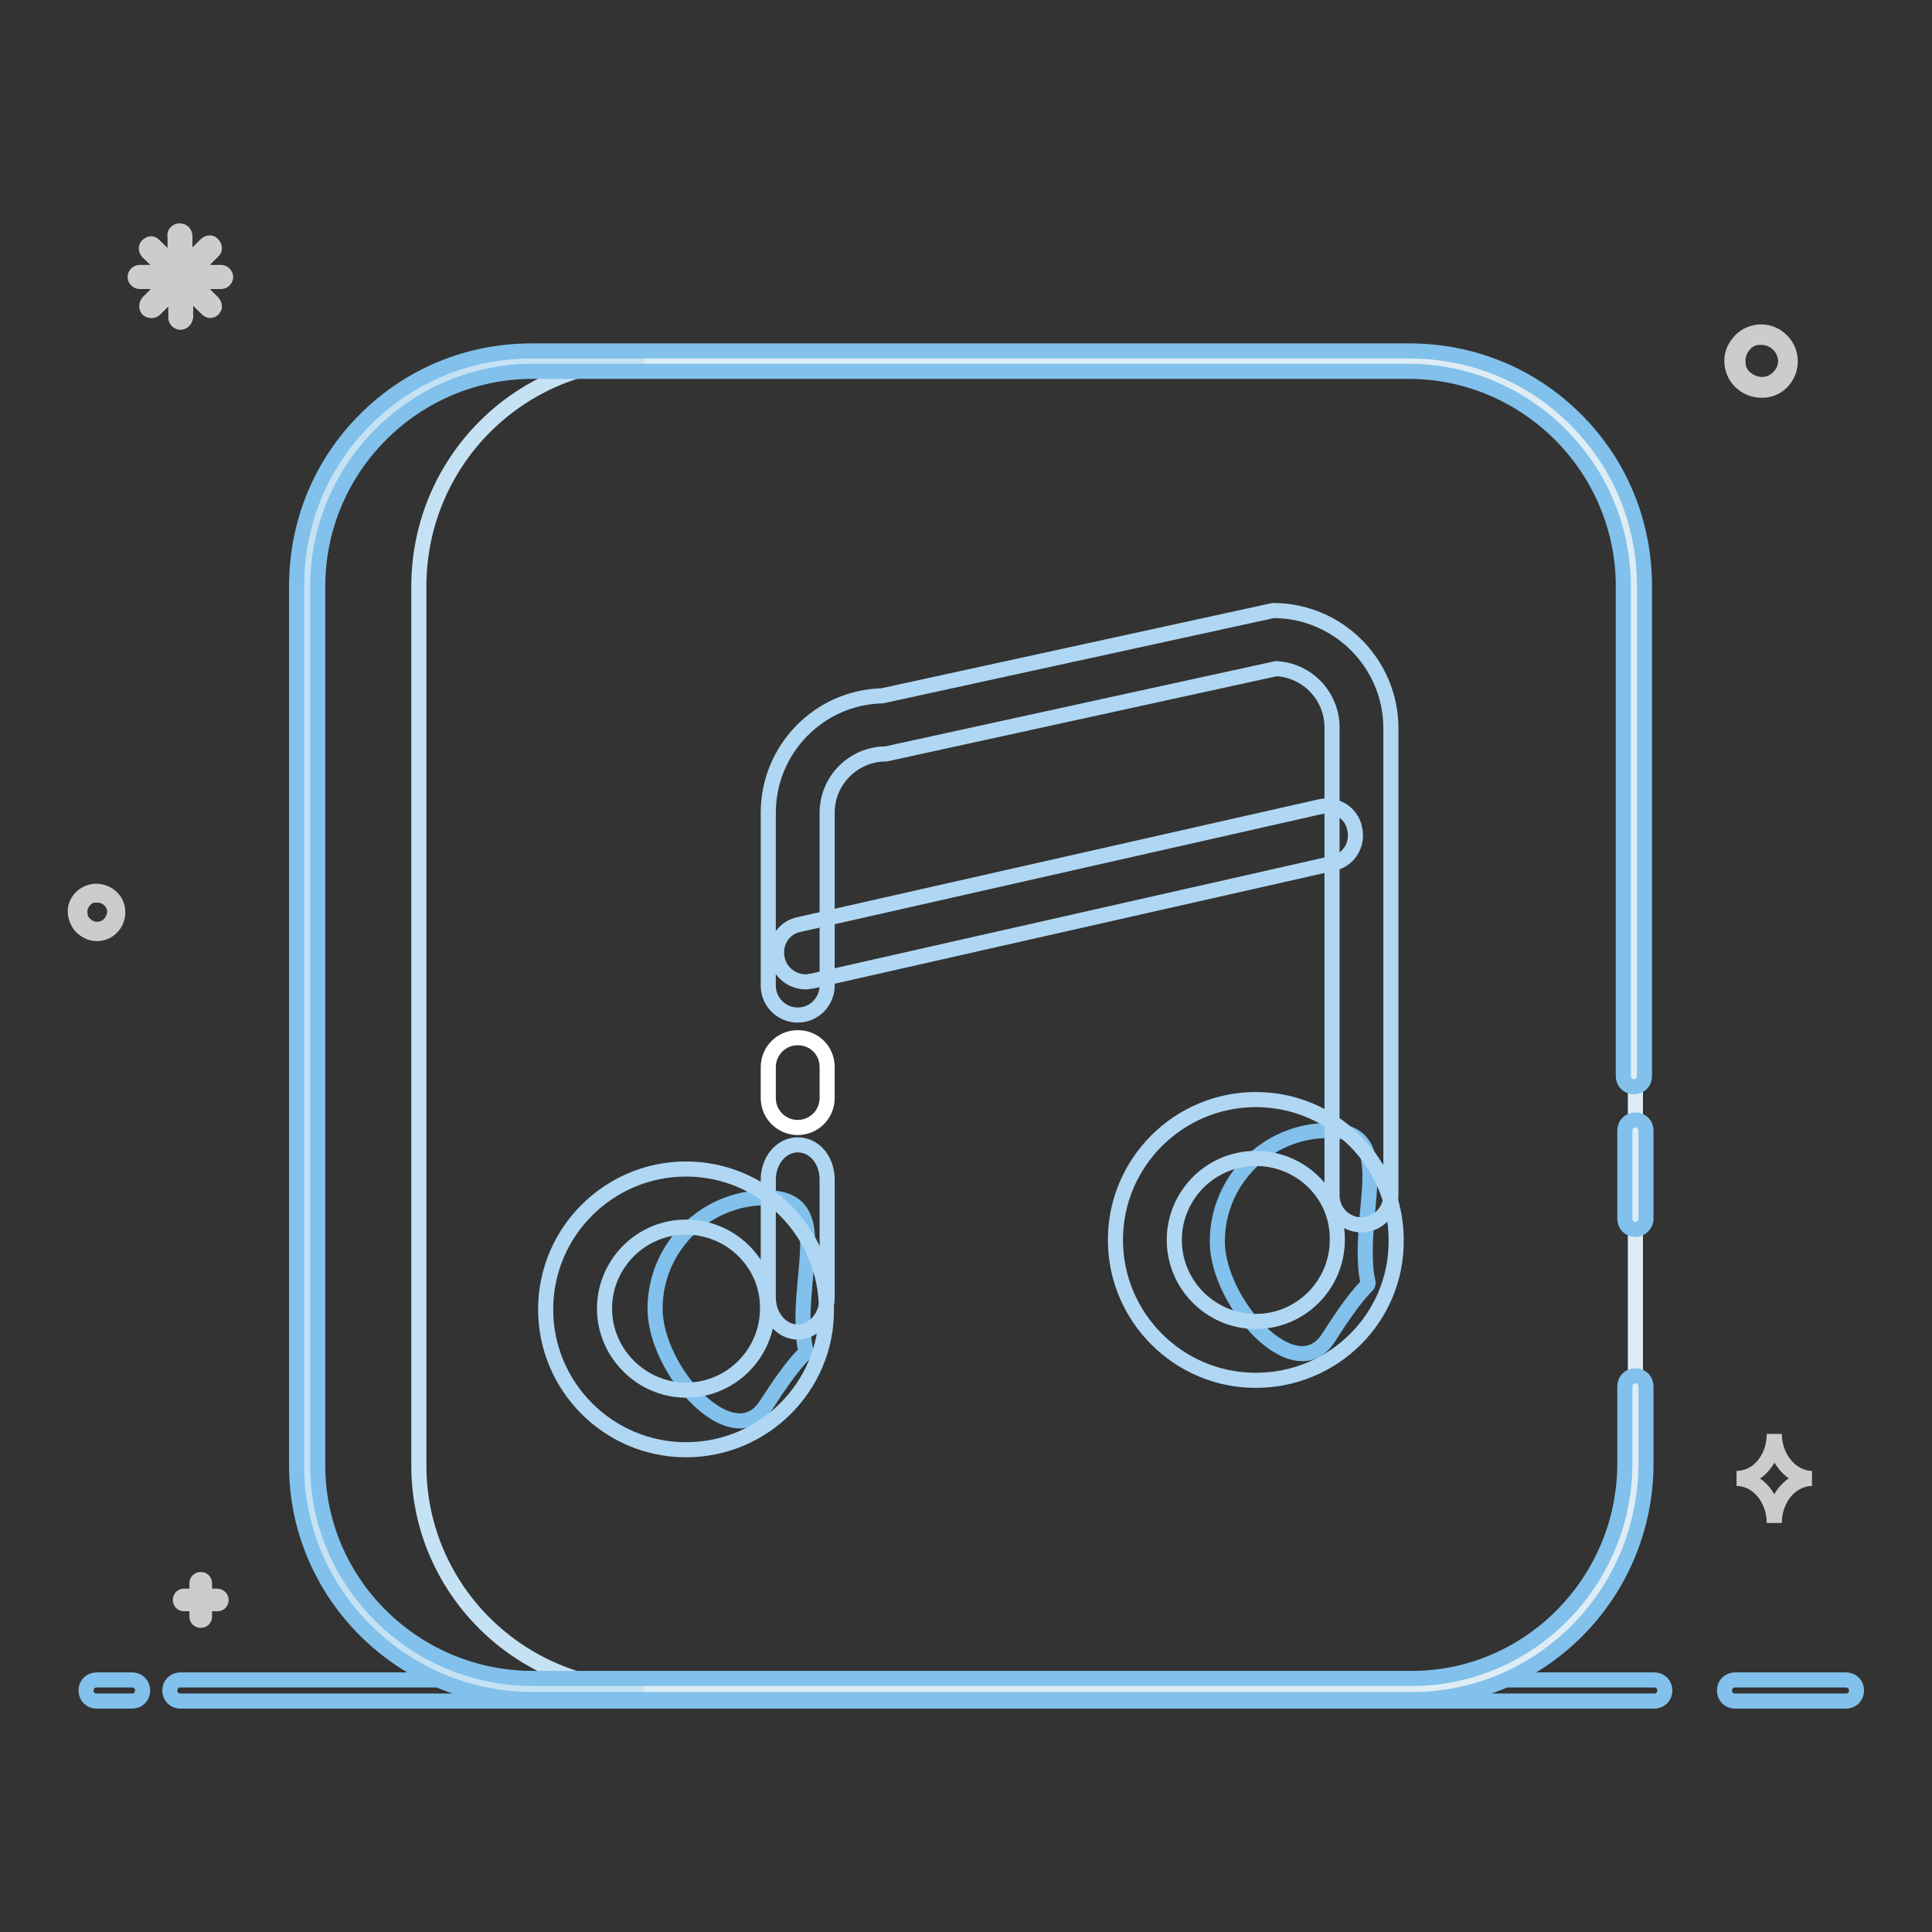 <?xml version="1.0" encoding="utf-8"?>
<!-- Svg Vector Icons : http://www.onlinewebfonts.com/icon -->
<!DOCTYPE svg PUBLIC "-//W3C//DTD SVG 1.1//EN" "http://www.w3.org/Graphics/SVG/1.1/DTD/svg11.dtd">
<svg version="1.1" xmlns="http://www.w3.org/2000/svg" xmlns:xlink="http://www.w3.org/1999/xlink" x="0px" y="0px" viewBox="0 0 256 256" enable-background="new 0 0 256 256" xml:space="preserve">
<rect x="0" y="0" width="256" height="256" fill="#333333" stroke="none"/>
<g> <path stroke-width="2" fill-opacity="0" stroke="#81c1eb"  d="M244.6,225.4h-14.7c-0.8,0-1.4-0.6-1.4-1.4s0.6-1.4,1.4-1.4c0,0,0,0,0,0h14.7c0.8,0,1.4,0.6,1.4,1.4 C246,224.8,245.4,225.4,244.6,225.4C244.6,225.4,244.6,225.4,244.6,225.4z M219.2,225.4H23.9c-0.8,0-1.4-0.6-1.4-1.4 c0-0.8,0.6-1.4,1.4-1.4c0,0,0,0,0,0h195.3c0.8,0,1.4,0.6,1.4,1.4C220.6,224.8,220,225.4,219.2,225.4 C219.2,225.4,219.2,225.4,219.2,225.4L219.2,225.4z M17.5,225.4h-4.7c-0.8,0-1.4-0.6-1.4-1.4c0-0.8,0.6-1.4,1.4-1.4c0,0,0,0,0,0 h4.7c0.8,0,1.4,0.6,1.4,1.4S18.3,225.4,17.5,225.4C17.5,225.4,17.5,225.4,17.5,225.4z"/> <path stroke-width="2" fill-opacity="0" stroke="#cccccc"  d="M15.6,120.7c-0.1-1.6-1.5-2.7-3.1-2.6c-0.7,0.1-1.4,0.4-1.9,1c-0.5,0.6-0.7,1.3-0.6,2 c0.1,0.7,0.4,1.4,1,1.9c0.5,0.4,1.1,0.7,1.8,0.7H13C14.6,123.6,15.7,122.2,15.6,120.7z M13.9,122.9c-0.8,0.4-1.8,0.3-2.5-0.3 c-0.5-0.4-0.8-0.9-0.8-1.5c-0.1-0.6,0.1-1.2,0.5-1.7c0.4-0.5,0.9-0.8,1.6-0.8h0.2c1.2,0,2.2,0.9,2.3,2.1 C15.2,121.6,14.7,122.5,13.9,122.9z M237.2,47.5c-0.2-2.1-2.1-3.7-4.2-3.5c-1,0.1-2,0.6-2.6,1.4c-0.7,0.8-1,1.8-0.9,2.8 c0.1,1,0.6,2,1.4,2.6c0.7,0.6,1.6,0.9,2.5,0.9h0.3C235.8,51.6,237.4,49.7,237.2,47.5z M234.9,50.6c-1.1,0.6-2.5,0.4-3.5-0.4 c-0.7-0.5-1.1-1.3-1.1-2.1c-0.1-0.8,0.2-1.7,0.7-2.3c0.5-0.7,1.3-1.1,2.1-1.1h0.3c1.6,0,3,1.2,3.2,2.9 C236.7,48.8,236,50,234.9,50.6L234.9,50.6z M23.9,42.7c-0.3,0-0.6-0.3-0.6-0.6v-3.9L20.5,41c-0.2,0.2-0.6,0.2-0.9,0 c-0.2-0.2-0.2-0.6,0-0.9l2.8-2.8h-3.9c-0.3,0-0.6-0.3-0.6-0.6c0-0.3,0.3-0.6,0.6-0.6h3.9l-2.8-2.7c-0.2-0.2-0.3-0.6-0.1-0.8 c0,0,0,0,0.1-0.1c0.1-0.1,0.3-0.2,0.4-0.2c0.2,0,0.3,0.1,0.4,0.2l2.8,2.7v-3.9c-0.1-0.3,0.1-0.6,0.5-0.7c0.2,0,0.3,0,0.5,0.1 c0.2,0.1,0.3,0.4,0.3,0.6v3.9l2.8-2.8c0.2-0.2,0.6-0.3,0.8-0.1c0,0,0,0,0.1,0.1c0.2,0.2,0.3,0.6,0.1,0.8c0,0,0,0-0.1,0.1l-2.8,2.8 h3.9c0.3,0,0.6,0.3,0.6,0.6c0,0.3-0.3,0.6-0.6,0.6l0,0h-3.9l2.8,2.8c0.2,0.2,0.2,0.4,0.2,0.6c-0.1,0.2-0.2,0.4-0.4,0.4 c-0.2,0.1-0.4,0-0.6-0.2l-2.8-2.8v3.9C24.5,42.5,24.2,42.7,23.9,42.7L23.9,42.7L23.9,42.7z M28.8,211.5h-1.7v-1.7 c0-0.3-0.2-0.5-0.5-0.5s-0.5,0.2-0.5,0.5v1.7h-1.7c-0.3,0-0.5,0.2-0.5,0.5c0,0.3,0.2,0.5,0.5,0.5h1.7v1.7c0,0.3,0.2,0.5,0.5,0.5 l0,0c0.3,0,0.5-0.2,0.5-0.5c0,0,0,0,0,0v-1.7h1.7c0.3,0,0.5-0.2,0.5-0.5C29.3,211.7,29,211.5,28.8,211.5z M235.1,190 c0,3.3-2.2,5.9-5,5.9c2.8,0,5,2.7,5,5.9c0-3.3,2.3-5.9,5-5.9C237.4,195.9,235.1,193.2,235.1,190z"/> <path stroke-width="2" fill-opacity="0" stroke="#deedf5"  d="M186.8,47.8H70.6c-16.5,0-29.9,13.3-29.9,29.9v116.5c0,16.3,13.3,29.6,29.9,29.6h116.5 c16.3,0,29.6-13.3,29.6-29.9V77.7C216.7,61.2,203.3,47.8,186.8,47.8L186.8,47.8z"/> <path stroke-width="2" fill-opacity="0" stroke="#c5e2f4"  d="M55.5,194.2V77.7c0-16.5,13.3-29.9,29.9-29.9H70.6c-16.5,0-29.9,13.3-29.9,29.9v116.5 c0,16.3,13.3,29.6,29.9,29.6h14.8C68.8,223.8,55.5,210.5,55.5,194.2z"/> <path stroke-width="2" fill-opacity="0" stroke="#81c1eb"  d="M187.1,225.2H70.6c-17.2,0-31.3-13.9-31.3-31V77.7c0-8.4,3.2-16.2,9.1-22.1c5.9-5.9,13.7-9.1,22.1-9.1 h116.2c8.4,0,16.2,3.2,22.1,9.1c5.9,5.9,9.1,13.7,9.1,22.1v64.9c0,0.8-0.6,1.4-1.4,1.4c-0.8,0-1.4-0.6-1.4-1.4c0,0,0,0,0,0V77.7 c0-15.7-12.8-28.5-28.5-28.5H70.6c-15.7,0-28.5,12.8-28.5,28.5v116.5c0,15.5,12.8,28.2,28.5,28.2h116.5c15.5,0,28.2-12.8,28.2-28.5 v-10.2c0-0.8,0.6-1.4,1.4-1.4c0.8,0,1.4,0.6,1.4,1.4c0,0,0,0,0,0v10.2C218.1,211.2,204.2,225.2,187.1,225.2L187.1,225.2z"/> <path stroke-width="2" fill-opacity="0" stroke="#81c1eb"  d="M216.7,162.9c-0.8,0-1.4-0.6-1.4-1.4v-11.7c0-0.8,0.6-1.4,1.4-1.4s1.4,0.6,1.4,1.4c0,0,0,0,0,0v11.7 C218.1,162.3,217.4,162.9,216.7,162.9z M106.4,174.8c0,8.1,2.4,0-4.9,11.4c-4.4,6.8-14.7-4.6-14.7-12.8c0-8.1,6.6-14.7,14.7-14.7 C109.6,158.7,106.4,166.7,106.4,174.8 M180.9,165.8c0,8.1,2.4,0-4.9,11.5c-4.4,6.8-14.7-4.7-14.7-12.8c0-8.1,6.6-14.7,14.7-14.7 C184.1,149.8,180.9,157.7,180.9,165.8"/> <path stroke-width="2" fill-opacity="0" stroke="#afd7f3"  d="M90.9,192.1c-10.3,0-18.6-8.4-18.6-18.6c0-10.3,8.4-18.6,18.6-18.6c10.3,0,18.6,8.4,18.6,18.6 C109.6,183.7,101.2,192.1,90.9,192.1z M90.9,162.6c-6,0-10.8,4.9-10.8,10.8s4.9,10.8,10.8,10.8c6,0,10.8-4.9,10.8-10.8 C101.8,167.5,96.9,162.6,90.9,162.6z M166.4,182.9c-10.3,0-18.6-8.4-18.6-18.6c0-10.3,8.4-18.6,18.6-18.6 c10.3,0,18.6,8.4,18.6,18.6C185.1,174.6,176.7,182.9,166.4,182.9z M166.4,153.5c-6,0-10.8,4.9-10.8,10.8c0,6,4.9,10.8,10.8,10.8 c6,0,10.8-4.9,10.8-10.8C177.3,158.3,172.4,153.5,166.4,153.5z"/> <path stroke-width="2" fill-opacity="0" stroke="#afd7f3"  d="M180.4,162.3c-2.1,0-3.9-1.7-3.9-3.9v-62c0-4.2-3.3-7.6-7.4-7.8l-51.7,11.3c-4.3,0-7.8,3.5-7.8,7.8v22.9 c0,2.1-1.7,3.9-3.9,3.9c-2.1,0-3.9-1.7-3.9-3.9v-22.9c0-8.4,6.7-15.3,15.1-15.5l51.8-11.3c8.6,0,15.6,7,15.6,15.6v62 C184.2,160.6,182.5,162.3,180.4,162.3L180.4,162.3z"/> <path stroke-width="2" fill-opacity="0" stroke="#ffffff"  d="M105.7,149.4c-2.1,0-3.9-1.7-3.9-3.9v-4.1c0-2.1,1.7-3.9,3.9-3.9s3.9,1.7,3.9,3.9v4.1 C109.6,147.7,107.8,149.4,105.7,149.4z"/> <path stroke-width="2" fill-opacity="0" stroke="#afd7f3"  d="M105.7,176.5c-2.1,0-3.9-2-3.9-4.6v-15.6c0-2.5,1.7-4.6,3.9-4.6s3.9,2,3.9,4.6v15.6 C109.6,174.5,107.8,176.5,105.7,176.5z M106.8,130.1c-1.8,0-3.4-1.2-3.8-3c-0.5-2.1,0.8-4.2,2.9-4.6l69-15.6 c2.1-0.5,4.2,0.8,4.6,2.9c0.5,2.1-0.8,4.2-2.9,4.6l-69,15.6C107.4,130,107.1,130.1,106.8,130.1L106.8,130.1z"/></g>
</svg>